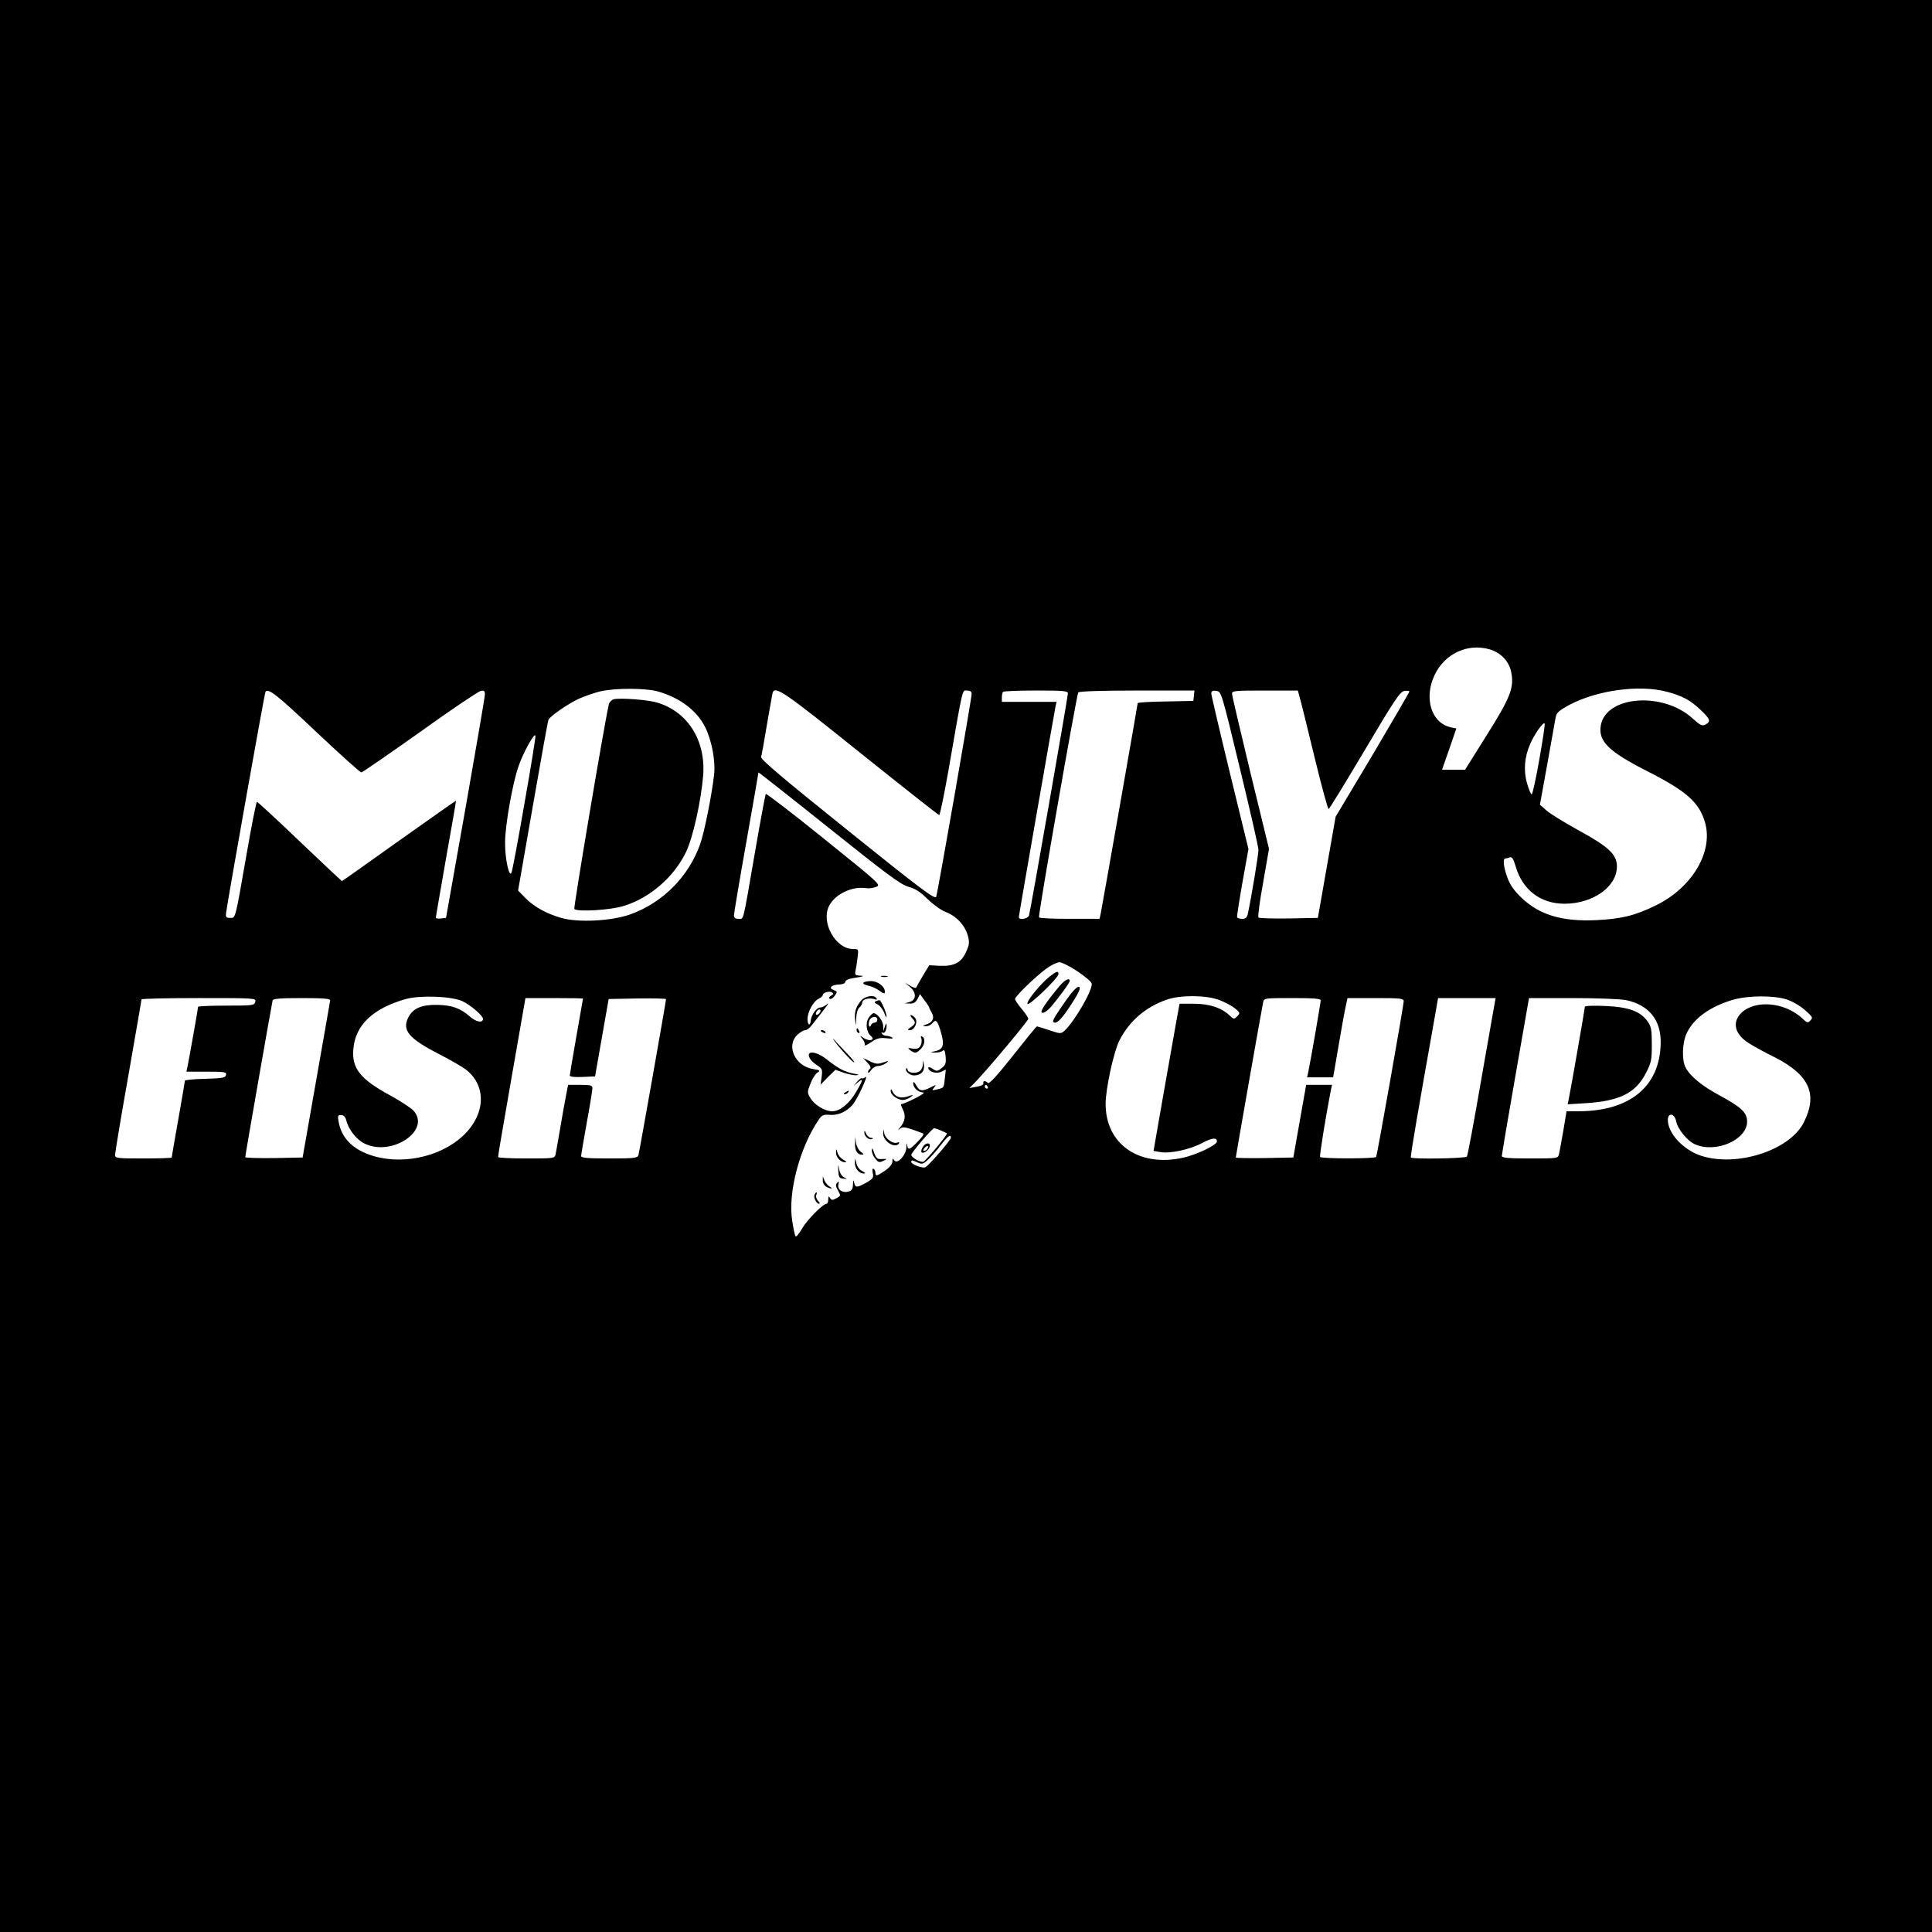 <?xml version="1.0" standalone="no"?>
<!DOCTYPE svg PUBLIC "-//W3C//DTD SVG 20010904//EN"
 "http://www.w3.org/TR/2001/REC-SVG-20010904/DTD/svg10.dtd">
<svg version="1.0" xmlns="http://www.w3.org/2000/svg"
 width="1024pt" height="1024pt" viewBox="0 0 1024 1024"
 preserveAspectRatio="xMidYMid meet">
<g transform="translate(0,1024) scale(0.1,-0.1)"
fill="#000000" stroke="none">
<path d="M0 5120 l0 -5120 5120 0 5120 0 0 5120 0 5120 -5120 0 -5120 0 0
-5120z m7893 1679 c59 -16 104 -62 116 -118 18 -84 -2 -136 -130 -339 l-114
-182 -61 0 -61 0 38 109 38 110 -29 6 c-105 23 -145 157 -85 280 54 111 173
166 288 134z m-4402 -225 c115 -34 202 -100 246 -187 35 -70 56 -179 48 -252
-12 -107 -52 -308 -74 -369 -61 -173 -200 -312 -372 -373 -99 -35 -276 -44
-365 -18 -79 23 -144 59 -190 106 l-38 39 78 447 c43 247 80 453 83 458 7 18
107 87 162 112 30 13 79 30 110 38 80 19 245 19 312 -1z m5342 0 c82 -21 128
-46 182 -98 50 -48 54 -60 25 -76 -18 -10 -28 -5 -71 34 -157 141 -455 118
-484 -37 -16 -85 40 -140 247 -245 206 -105 274 -164 305 -271 45 -155 -68
-345 -259 -439 -112 -55 -182 -72 -318 -79 -181 -8 -299 27 -395 118 -38 36
-61 68 -75 106 -21 57 -26 103 -11 103 5 0 16 3 24 6 11 4 19 -9 31 -50 36
-123 132 -196 258 -196 151 0 278 90 278 197 0 64 -42 104 -203 192 -74 41
-151 88 -170 105 l-35 31 39 215 c21 118 41 229 44 246 5 27 16 37 75 69 147
77 368 107 513 69z m-7156 -214 c125 -118 232 -214 238 -214 7 1 146 97 311
214 164 118 309 215 322 218 18 4 22 0 22 -19 0 -13 -47 -285 -103 -604 l-103
-580 -27 -3 c-15 -2 -27 0 -27 5 0 4 25 145 54 313 30 168 54 306 53 306 -1 1
-137 -95 -302 -212 -165 -118 -301 -214 -303 -214 -1 0 -102 95 -223 210 -121
116 -223 210 -227 210 -4 0 -29 -127 -56 -283 -61 -350 -57 -332 -87 -332 -20
0 -23 4 -21 25 8 62 204 1166 209 1173 14 22 61 -15 270 -213z m2882 -110
c226 -181 415 -330 419 -330 4 0 27 111 51 248 77 443 70 412 97 412 16 0 24
-6 24 -17 0 -26 -180 -1055 -188 -1076 -6 -16 -81 40 -470 353 -345 277 -462
376 -458 388 3 9 17 87 31 172 15 85 28 161 30 168 13 39 62 5 464 -318z
m1101 314 c0 -18 -198 -1150 -206 -1176 -6 -19 -54 -26 -54 -9 0 10 187 1080
195 1119 l5 22 -145 0 -145 0 0 23 c0 13 3 27 7 30 3 4 82 7 175 7 148 0 168
-2 168 -16z m668 -11 l-3 -28 -147 -3 c-82 -1 -148 -5 -148 -9 0 -6 -187
-1072 -196 -1115 l-6 -28 -158 0 c-87 0 -161 3 -163 8 -6 8 199 1177 208 1192
4 6 123 10 311 10 l305 0 -3 -27z m243 -383 c54 -223 99 -418 99 -435 0 -25
-37 -250 -56 -337 -4 -21 -12 -28 -29 -28 -13 0 -26 3 -28 8 -2 4 11 87 28
184 l32 178 -98 402 c-54 222 -98 411 -99 421 0 14 6 18 27 15 26 -3 27 -5
124 -408z m318 373 c6 -20 41 -162 78 -315 37 -153 71 -277 75 -276 5 2 91
143 192 313 160 270 187 310 210 313 14 2 26 0 26 -3 0 -4 -88 -155 -195 -336
l-196 -328 -47 -268 -47 -268 -154 -3 c-85 -1 -158 1 -161 5 -4 5 7 88 25 186
l31 178 -98 402 c-53 221 -98 410 -98 420 0 16 15 17 175 17 l174 0 10 -37z
m1270 -327 c-18 -102 -36 -186 -41 -186 -4 0 -15 26 -24 57 -20 68 -14 141 16
209 22 52 69 118 77 110 3 -2 -10 -88 -28 -190z m-5379 -233 c-33 -191 -64
-357 -69 -368 -12 -30 -35 75 -34 160 0 89 39 309 70 400 24 72 85 183 91 166
2 -5 -24 -166 -58 -358z m2035 -443 c37 -10 64 -28 101 -65 30 -29 71 -59 97
-69 56 -21 102 -71 117 -126 9 -34 8 -47 -9 -84 -25 -58 -64 -78 -139 -75
l-57 3 -32 -53 c-18 -30 -34 -59 -36 -64 -2 -6 -16 -2 -33 8 l-29 18 28 -24
c36 -31 34 -70 -3 -80 l-25 -7 27 -1 c20 -1 31 6 41 24 l13 26 24 -33 c14 -18
25 -35 25 -38 0 -3 6 -15 13 -27 16 -28 7 -50 -26 -62 -24 -8 -24 -10 -6 -10
12 -1 27 6 34 14 20 24 27 18 43 -32 26 -84 19 -106 -33 -116 -22 -4 -22 -4 6
-6 16 0 35 4 41 10 8 8 12 -1 15 -31 3 -35 0 -45 -21 -61 -22 -18 -26 -18 -48
-4 -12 9 -23 11 -23 6 0 -21 41 -34 68 -22 l25 12 -5 -46 c-6 -53 -4 -50 -42
-59 -27 -7 -28 -6 -15 10 13 16 12 16 -18 1 -45 -23 -60 -21 -77 11 -10 18
-15 21 -16 10 0 -23 27 -48 52 -48 13 0 -5 -13 -43 -32 -35 -18 -68 -31 -72
-30 -4 1 0 -12 8 -28 17 -33 13 -62 -14 -95 -14 -18 -14 -18 0 -7 16 12 27 10
118 -24 11 -3 4 -15 -24 -44 -45 -46 -52 -48 -58 -17 -2 12 -4 7 -3 -11 2 -40
-48 -97 -64 -72 -8 12 -10 11 -10 -6 0 -13 -14 -31 -38 -48 -44 -30 -52 -32
-52 -12 0 8 -4 18 -10 21 -6 4 -8 -5 -4 -22 5 -25 1 -31 -34 -51 -50 -28 -60
-28 -65 1 -3 16 -5 13 -6 -10 -1 -26 -6 -34 -26 -39 -32 -8 -58 13 -51 39 4
15 2 17 -7 8 -9 -9 -8 -18 4 -40 16 -28 16 -29 -8 -42 -20 -11 -26 -11 -33 1
-8 12 -10 10 -10 -7 0 -13 -4 -23 -9 -23 -19 0 -104 -86 -130 -132 -16 -27
-31 -46 -35 -40 -3 5 -11 41 -17 81 -24 146 38 386 140 536 17 25 26 29 60 26
43 -3 84 15 118 51 25 27 90 167 70 149 -8 -6 -16 -9 -19 -6 -3 3 -13 -5 -24
-17 l-19 -23 23 19 c30 26 27 11 -12 -54 -36 -61 -85 -100 -125 -100 -39 0
-93 33 -115 69 -18 30 -18 34 -1 76 9 25 25 51 36 59 18 12 17 14 -22 20 -95
15 -144 124 -83 181 15 14 33 25 42 25 8 0 22 10 32 23 81 102 101 130 84 115
-11 -10 -28 -18 -37 -18 -19 0 -47 -39 -50 -69 -2 -31 -17 -25 -17 7 0 38 30
94 58 108 13 6 23 15 23 20 0 13 34 23 49 14 9 -6 8 -10 -5 -17 -11 -7 -14
-13 -7 -17 6 -3 18 4 26 16 15 21 15 23 -6 31 -29 10 -11 28 31 29 18 1 31 6
31 14 0 7 16 16 38 19 62 10 68 13 39 14 -23 1 -27 5 -23 24 3 12 8 43 11 70
6 47 6 47 -23 47 -94 0 -173 142 -127 230 31 60 120 103 191 93 16 -3 42 0 57
6 28 11 24 14 -275 255 -167 135 -306 241 -309 238 -3 -4 -29 -144 -58 -312
-66 -382 -58 -350 -87 -350 -16 0 -24 6 -24 18 0 9 29 183 65 385 36 202 65
370 65 373 0 2 168 -130 373 -294 309 -247 380 -300 422 -312z m894 -447 c39
-26 74 -55 77 -65 9 -30 -91 -203 -144 -251 -19 -17 -22 -17 -81 3 -33 11 -62
20 -65 20 -3 0 -60 -70 -127 -155 -84 -106 -126 -152 -133 -145 -14 14 -27 13
-24 -2 2 -7 -14 -15 -36 -18 l-38 -7 26 26 c57 57 286 330 286 341 0 7 -16 30
-35 53 -19 22 -35 46 -35 52 0 14 101 112 163 159 27 20 59 36 72 36 12 0 55
-21 94 -47z m-3259 -159 c43 -20 110 -77 110 -94 0 -23 -35 -18 -68 11 -52 46
-98 62 -177 63 -82 1 -126 -19 -150 -65 -36 -69 0 -112 160 -195 61 -31 127
-69 147 -85 108 -86 101 -237 -17 -348 -125 -118 -340 -160 -503 -99 -90 34
-142 91 -157 171 -6 33 -5 37 13 37 13 0 22 -9 27 -27 11 -47 53 -102 95 -123
145 -74 359 70 260 175 -14 14 -67 49 -118 77 -163 88 -209 145 -199 250 11
126 105 214 278 263 78 21 240 15 299 -11z m4012 6 c29 -11 67 -31 83 -44 28
-23 29 -26 13 -42 -17 -17 -19 -17 -40 3 -44 42 -108 63 -190 63 l-76 0 -17
-92 c-9 -51 -40 -227 -69 -390 l-52 -298 34 -6 c52 -10 159 13 224 48 52 28
78 30 78 8 0 -19 -107 -70 -179 -86 -233 -52 -411 71 -411 285 0 80 43 277 73
336 52 103 139 178 252 217 72 25 208 24 277 -2z m3007 3 c29 -9 72 -34 97
-56 41 -36 44 -41 30 -55 -14 -15 -18 -14 -43 10 -93 87 -252 101 -325 28 -49
-50 -33 -112 41 -159 25 -16 87 -50 138 -75 184 -94 229 -196 153 -346 -75
-147 -353 -237 -543 -176 -95 31 -177 119 -177 190 0 41 36 35 44 -7 8 -42 61
-106 102 -123 111 -47 274 26 274 121 0 48 -30 76 -140 136 -98 52 -161 104
-186 151 -21 40 -18 134 7 184 37 78 125 140 244 175 79 23 216 24 284 2z
m-8116 -13 c-5 -19 -14 -20 -154 -20 -82 0 -149 -3 -149 -6 0 -7 -47 -273 -56
-316 l-6 -28 107 0 c96 0 106 -2 103 -17 -3 -16 -18 -18 -111 -21 -59 -1 -107
-6 -107 -10 0 -4 -16 -97 -35 -205 -19 -108 -35 -199 -35 -202 0 -3 -67 -5
-150 -5 -142 0 -150 1 -150 19 0 11 31 199 70 418 38 219 70 401 70 406 0 4
137 7 304 7 299 0 304 0 299 -20z m397 8 c-1 -7 -34 -197 -74 -423 l-72 -410
-152 -3 c-84 -1 -152 1 -152 5 0 12 141 816 145 831 3 9 43 12 155 12 114 0
150 -3 150 -12z m1340 9 c0 -2 -16 -92 -35 -200 -19 -108 -35 -202 -35 -207 0
-7 25 -10 67 -8 l67 3 36 205 36 205 152 3 c84 1 152 0 152 -4 0 -12 -141
-809 -146 -826 -5 -16 -21 -18 -155 -18 -113 0 -149 3 -149 13 0 6 14 86 30
177 17 91 30 173 30 183 0 14 -10 17 -64 17 l-65 0 -10 -52 c-6 -29 -20 -107
-31 -173 -11 -66 -23 -130 -25 -142 -5 -23 -8 -23 -155 -23 -83 0 -150 3 -150
8 -1 4 32 195 72 424 l73 418 153 0 c83 0 152 -1 152 -3z m3910 -9 c0 -13 -55
-330 -66 -380 l-6 -28 69 0 69 0 28 163 c15 89 32 183 38 210 l10 47 149 0
c130 0 149 -2 149 -16 0 -23 -141 -817 -146 -826 -7 -10 -291 -10 -297 0 -4 5
27 199 57 355 l6 27 -69 0 -68 0 -34 -192 -34 -193 -152 -3 c-84 -1 -153 0
-153 3 0 7 139 797 145 823 5 22 8 22 155 22 113 0 150 -3 150 -12z m923 -10
c-2 -13 -35 -199 -73 -415 -37 -216 -71 -397 -75 -403 -6 -10 -287 -15 -297
-5 -4 4 36 236 128 753 l16 92 153 0 152 0 -4 -22z m696 11 c121 -26 185 -105
183 -227 -3 -230 -163 -362 -438 -362 l-61 0 -17 -102 c-10 -57 -20 -113 -23
-125 -5 -23 -8 -23 -154 -23 -112 0 -149 3 -149 13 0 6 32 198 72 425 l72 412
233 0 c127 0 254 -5 282 -11z m-4271 -61 c-2 -6 -10 -14 -16 -16 -7 -2 -10 2
-6 12 7 18 28 22 22 4z m887 -398 c3 -5 1 -10 -4 -10 -6 0 -11 5 -11 10 0 6 2
10 4 10 3 0 8 -4 11 -10z m-248 -232 c15 -7 30 -13 32 -15 6 -4 -110 -144
-125 -150 -15 -6 -64 22 -64 36 0 12 111 141 121 141 5 0 21 -5 36 -12z m53
-38 c0 -13 -119 -150 -136 -157 -17 -6 -74 16 -74 28 0 12 4 11 35 -3 23 -10
29 -8 56 18 17 16 47 50 67 77 35 45 52 58 52 37z"/>
<path d="M3253 6534 c-11 -3 -23 -15 -26 -27 -26 -114 -188 -1079 -183 -1085
17 -16 191 -6 261 16 139 42 268 154 332 288 36 76 79 269 90 404 14 185 -81
337 -243 386 -50 15 -192 26 -231 18z"/>
<path d="M4673 5063 c9 -2 23 -2 30 0 6 3 -1 5 -18 5 -16 0 -22 -2 -12 -5z"/>
<path d="M4576 5031 c-3 -5 8 -11 25 -15 17 -3 44 -15 60 -27 24 -17 29 -18
29 -5 0 28 -38 56 -74 56 -19 0 -37 -4 -40 -9z"/>
<path d="M4561 4933 c-26 -32 -34 -60 -28 -104 3 -29 4 -27 5 12 1 28 8 52 17
59 8 7 15 18 15 26 0 17 34 27 61 19 15 -5 19 -4 15 4 -14 21 -64 12 -85 -16z"/>
<path d="M4642 4933 c-10 -4 -7 -9 10 -17 12 -6 28 -27 35 -46 7 -19 12 -27
12 -18 1 19 -30 88 -38 87 -3 0 -12 -3 -19 -6z"/>
<path d="M4604 4845 c-18 -27 -12 -76 12 -96 25 -20 -6 -31 -36 -12 -24 16
-25 16 -9 -3 9 -10 14 -25 12 -32 -3 -7 12 -1 34 14 31 21 46 25 82 21 27 -3
38 -2 30 4 -8 5 -22 9 -31 9 -9 0 -20 5 -24 12 -4 6 -3 8 3 5 12 -8 24 15 22
41 -1 10 -4 7 -9 -8 l-8 -25 -1 28 c-1 26 -31 67 -51 67 -5 0 -17 -11 -26 -25z
m46 -10 c0 -8 -6 -15 -14 -15 -8 0 -16 -6 -19 -12 -7 -21 -17 -4 -10 20 6 25
43 31 43 7z"/>
<path d="M4834 4844 c21 -21 20 -30 -6 -48 -19 -13 -20 -16 -5 -16 25 0 44 45
27 65 -7 8 -17 15 -22 15 -5 0 -2 -7 6 -16z"/>
<path d="M4540 4781 c0 -6 4 -13 10 -16 6 -3 7 1 4 9 -7 18 -14 21 -14 7z"/>
<path d="M4350 4776 c0 -2 7 -7 16 -10 8 -3 12 -2 9 4 -6 10 -25 14 -25 6z"/>
<path d="M4443 4696 c31 -37 66 -75 79 -84 13 -9 4 4 -18 29 -23 24 -58 62
-79 84 -20 22 -12 9 18 -29z"/>
<path d="M4883 4736 c4 -10 2 -27 -4 -38 -8 -15 -18 -19 -41 -16 -28 5 -29 4
-13 -9 25 -17 31 -17 55 7 22 22 26 55 8 66 -8 5 -9 2 -5 -10z"/>
<path d="M4289 4638 c4 -13 22 -32 40 -43 29 -19 31 -23 26 -62 l-6 -42 39 40
40 39 42 -15 c23 -8 54 -15 69 -14 18 1 14 4 -16 9 -49 10 -82 28 -141 75 -53
42 -107 49 -93 13z"/>
<path d="M4598 4607 c15 -16 20 -27 13 -32 -6 -3 -11 -12 -10 -18 0 -7 7 -2
16 11 8 12 25 22 37 22 12 0 31 7 42 15 17 13 16 14 -15 4 -27 -10 -40 -9 -70
6 l-36 17 23 -25z"/>
<path d="M4891 4598 c0 -16 -9 -32 -21 -38 -23 -12 -60 -5 -60 12 0 6 -3 8 -6
5 -11 -11 17 -37 40 -37 37 0 58 22 53 55 -4 30 -4 30 -6 3z"/>
<path d="M4721 4458 c-1 -21 36 -48 64 -48 12 0 30 7 41 15 18 14 17 14 -11 5
-38 -14 -69 -6 -83 22 -8 17 -11 19 -11 6z"/>
<path d="M4480 4450 c-9 -6 -10 -10 -3 -10 6 0 15 5 18 10 8 12 4 12 -15 0z"/>
<path d="M4581 4239 c-1 -21 24 -43 41 -36 8 3 6 6 -5 6 -10 1 -22 11 -27 24
-6 15 -9 17 -9 6z"/>
<path d="M4681 4233 c-2 -42 65 -84 84 -53 3 6 -1 7 -10 4 -21 -9 -63 21 -68
48 l-4 23 -2 -22z"/>
<path d="M4532 4180 c-2 -38 12 -60 37 -60 11 0 9 4 -6 15 -12 9 -23 29 -26
48 l-4 32 -1 -35z"/>
<path d="M4621 4144 c-1 -12 7 -32 18 -45 16 -20 22 -22 42 -12 24 11 23 11
-6 10 -25 -2 -31 3 -42 33 -8 25 -12 29 -12 14z"/>
<path d="M4431 4133 c-1 -25 23 -53 47 -53 12 0 9 4 -8 13 -13 7 -27 23 -31
37 -6 23 -7 23 -8 3z"/>
<path d="M4531 4078 c-1 -30 22 -58 47 -58 12 0 9 4 -8 13 -15 7 -28 25 -31
42 -7 30 -7 30 -8 3z"/>
<path d="M4443 4035 c2 -35 5 -40 27 -42 22 -2 23 -2 5 6 -12 5 -23 22 -27 42
-6 33 -6 33 -5 -6z"/>
<path d="M4361 3983 c-1 -12 8 -27 18 -33 26 -13 41 -13 18 1 -10 6 -22 20
-27 32 l-9 22 0 -22z"/>
<path d="M4317 3908 c-6 -16 10 -48 24 -48 6 0 4 7 -5 15 -8 9 -13 22 -10 30
4 8 4 15 1 15 -3 0 -7 -6 -10 -12z"/>
<path d="M5563 5064 c-50 -40 -125 -133 -117 -145 7 -13 164 138 164 158 0 19
-11 15 -47 -13z"/>
<path d="M5615 5013 c-78 -94 -106 -138 -91 -141 9 -2 28 11 44 29 48 56 102
131 102 140 0 19 -26 6 -55 -28z"/>
<path d="M5657 4948 c-66 -94 -80 -118 -74 -125 13 -12 37 8 75 64 60 88 76
123 58 123 -8 0 -35 -28 -59 -62z"/>
<path d="M8400 4904 c0 -11 -78 -458 -86 -493 l-5 -24 98 6 c180 12 263 54
318 162 27 52 30 68 30 149 0 78 -3 95 -23 123 -38 53 -100 76 -224 81 -61 3
-108 1 -108 -4z"/>
<path d="M4890 4159 c-7 -11 -9 -24 -5 -27 9 -9 40 13 43 32 5 23 -25 20 -38
-5z m25 -8 c-3 -6 -11 -11 -17 -11 -6 0 -6 6 2 15 14 17 26 13 15 -4z"/>
</g>
</svg>
